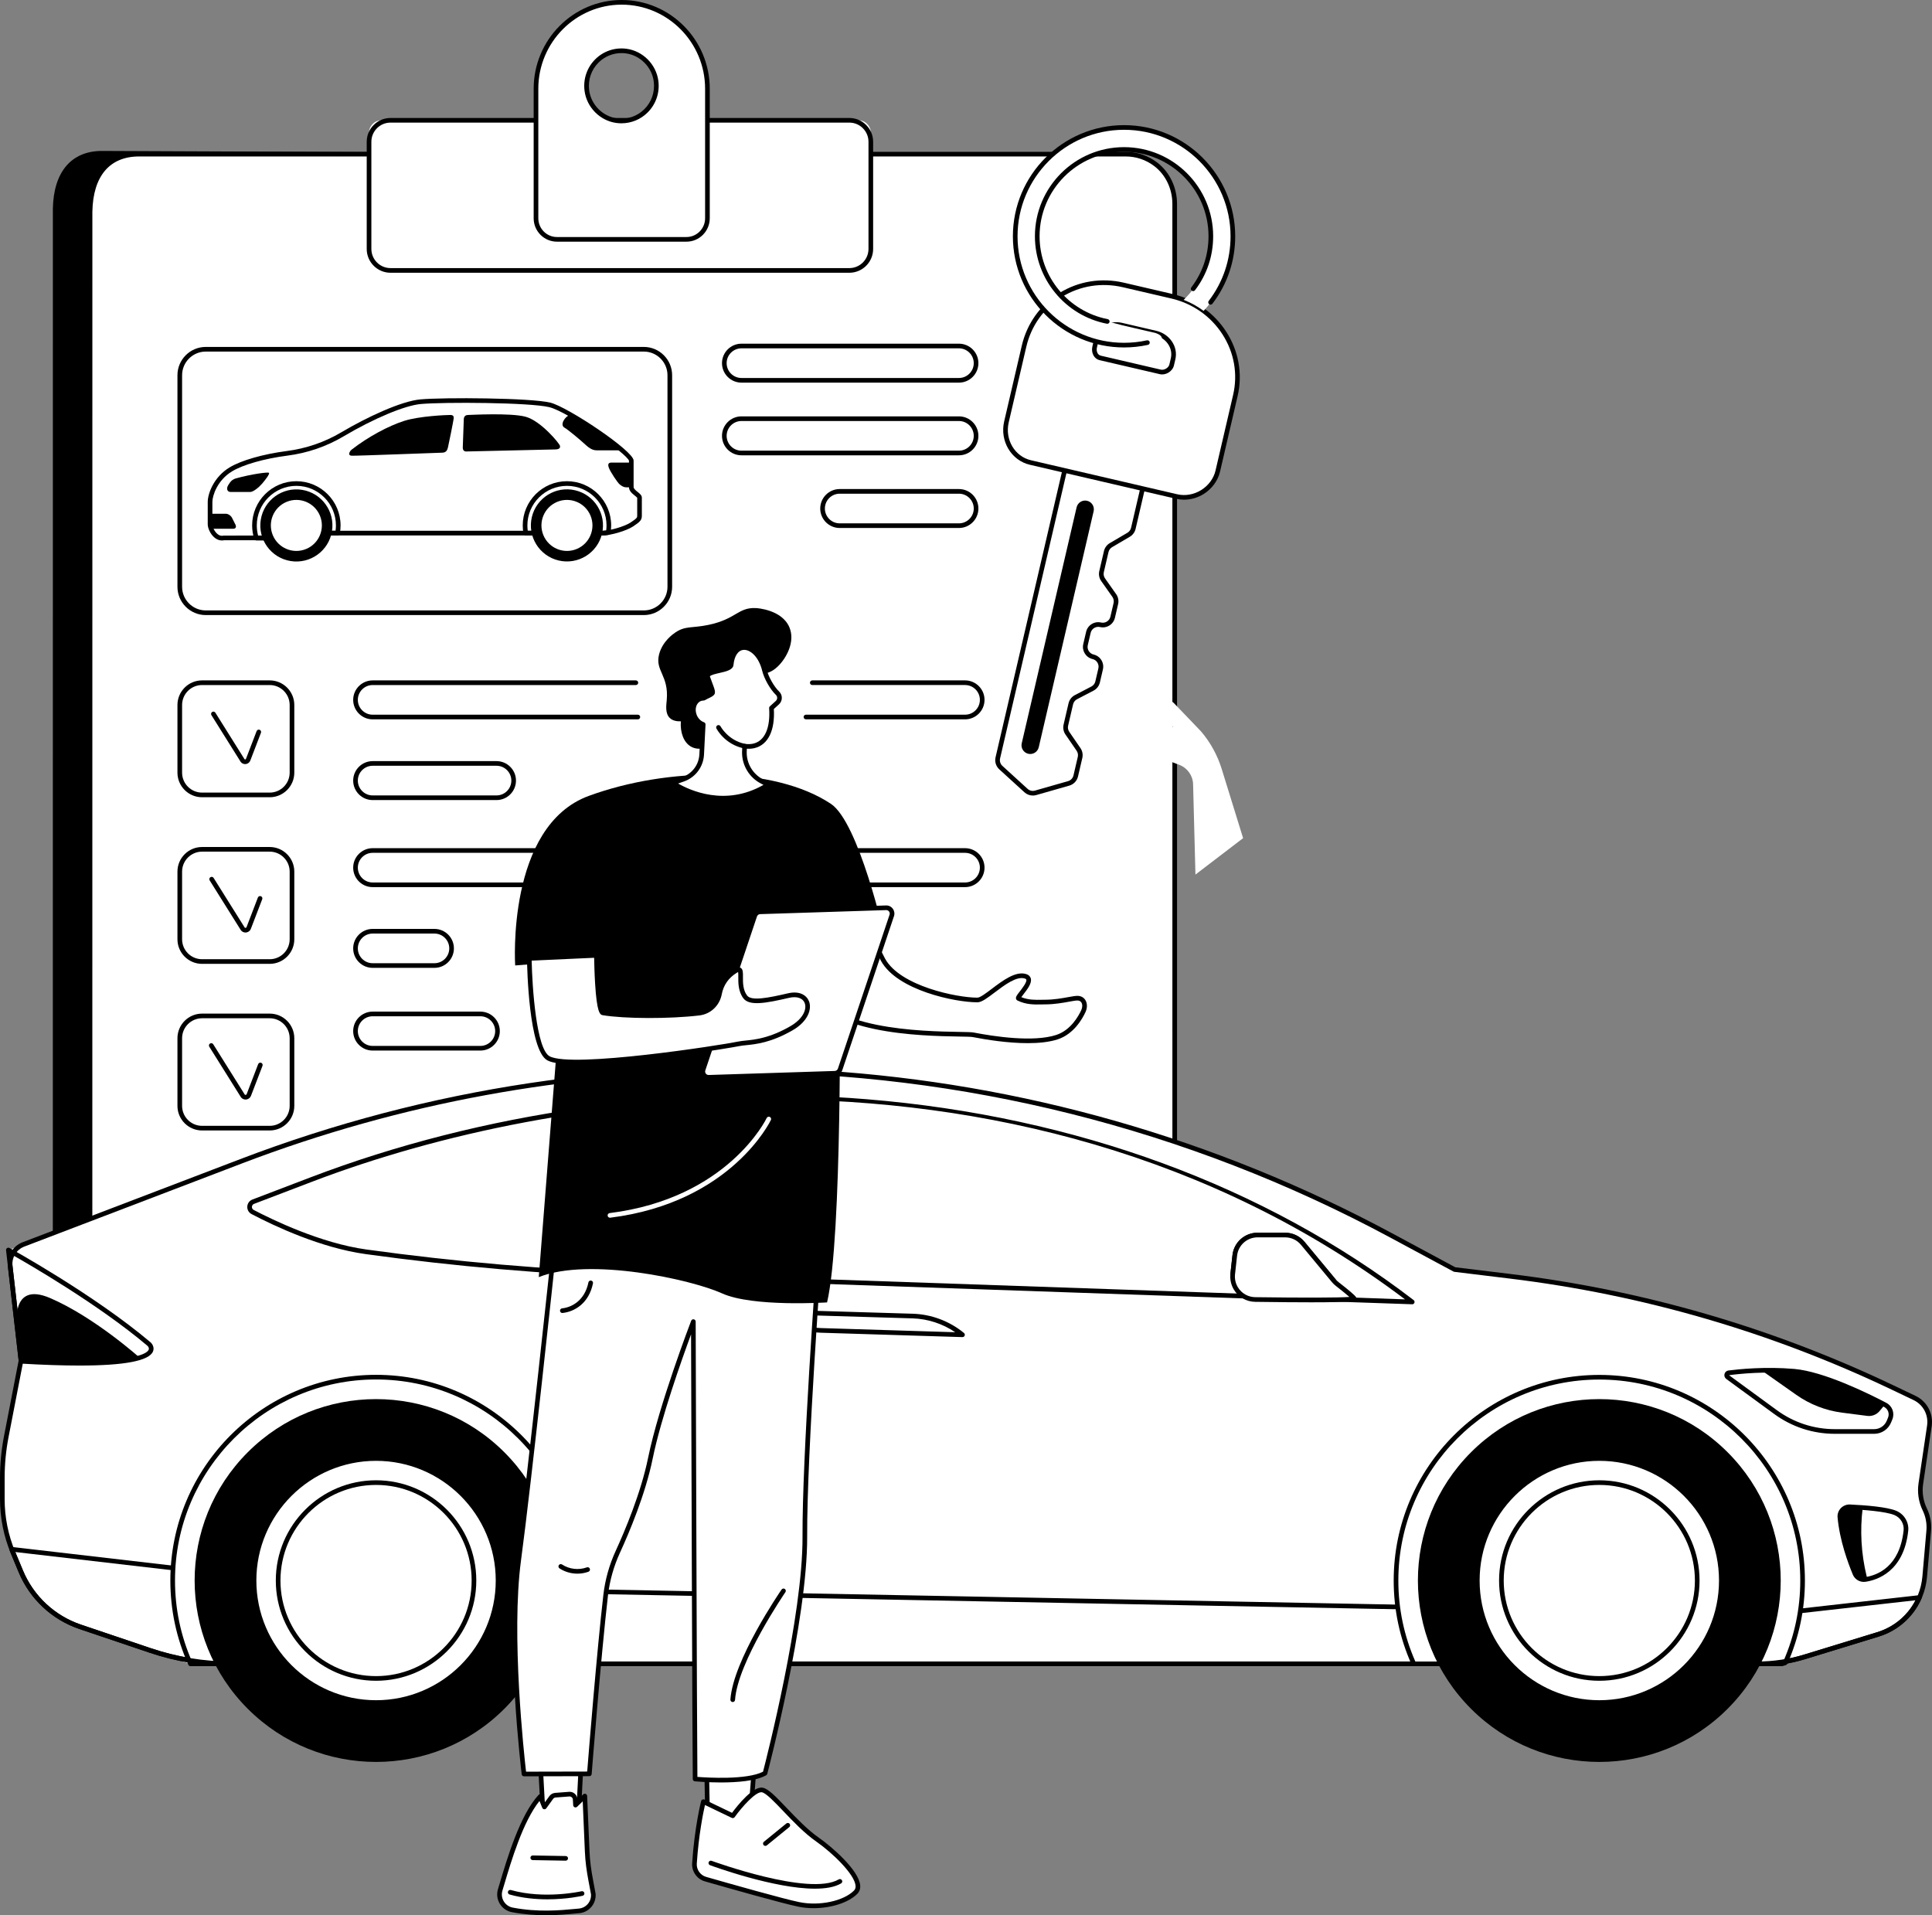 <?xml version="1.0" encoding="UTF-8"?>
<svg id="Layer_2" data-name="Layer 2" xmlns="http://www.w3.org/2000/svg" viewBox="0 0 3211.31 3183.47">
  <rect x="0" y="0" width="3211.31" height="3183.47" fill="#808080" stroke="none"/>
  <defs>
    <style>
      .cls-1 {
        fill: #000;
      }

      .cls-1, .cls-2 {
        stroke-width: 0px;
      }

      .cls-2 {
        fill: #fff;
      }
    </style>
  </defs>
  <g id="Illustration">
    <g id="Rental_vehicle" data-name="Rental vehicle">
      <g>
        <g>
          <g>
            <path class="cls-1" d="M1808.89,2704.44H169.42c-45.1,0-81.65-36.42-81.65-81.35l.1-2276.29c1.18-60.96,30.65-95.92,81.56-95.92l1639.47,6.99c40.53,0,75.08,29.42,81.56,69.46l.08,2295.76c0,44.93-36.56,81.35-81.65,81.35Z"/>
            <g>
              <path class="cls-2" d="M1870.93,2708.49H231.24c-45.1,0-81.67-36.41-81.66-81.33l.1-2275.38c1.18-60.94,30.66-95.59,81.57-95.59h1639.72c18.58,0,35.9,6.19,49.84,16.75,20.54,15.56,31.73,40.37,31.73,65.97l.05,2288.26c0,44.91-36.56,81.33-81.66,81.33Z"/>
              <path class="cls-1" d="M170.76,2687.41c-16.16-16.09-25.05-37.49-25.05-60.24l.1-2275.46c1.23-63.16,32.36-99.38,85.44-99.38h1639.72c18.99,0,37.03,6.06,52.17,17.53,20.83,15.78,33.27,41.59,33.27,69.04l.05,2288.26c0,22.76-8.89,44.15-25.05,60.24-16.15,16.08-37.63,24.94-60.47,24.94H231.24c-22.84,0-44.32-8.86-60.47-24.94ZM231.25,260.05c-48.97,0-76.57,32.61-77.71,91.73l-.1,2275.38c0,20.69,8.09,40.14,22.78,54.77,14.7,14.63,34.24,22.69,55.02,22.69h1639.69c20.78,0,40.32-8.06,55.02-22.69,14.69-14.63,22.78-34.08,22.78-54.77l-.05-2288.26c0-25.05-11.29-48.56-30.2-62.89-13.79-10.44-30.21-15.96-47.51-15.96H231.25Z"/>
            </g>
          </g>
          <g>
            <g>
              <path class="cls-2" d="M633.93,199.94h792.99c11.32,0,20.51,9.19,20.51,20.51v208.52c0,11.32-9.19,20.51-20.51,20.51h-792.99c-11.32,0-20.51-9.19-20.51-20.51v-208.52c0-11.32,9.19-20.51,20.51-20.51Z" transform="translate(2060.84 649.43) rotate(-180)"/>
              <path class="cls-1" d="M609.55,413.81v-178.18c0-21.81,17.74-39.55,39.55-39.55h762.65c21.81,0,39.55,17.74,39.55,39.55v178.18c0,21.81-17.74,39.55-39.55,39.55h-762.65c-21.81,0-39.55-17.74-39.55-39.55ZM649.1,203.8c-17.55,0-31.82,14.28-31.82,31.82v178.18c0,17.55,14.28,31.82,31.82,31.82h762.65c17.55,0,31.82-14.28,31.82-31.82v-178.18c0-17.55-14.28-31.82-31.82-31.82h-762.65Z"/>
            </g>
            <g>
              <path class="cls-2" d="M890.91,147.51v215.29c0,19.35,15.6,35.04,34.83,35.04h215.3c19.24,0,34.83-15.69,34.83-35.04v-215.29c0-79.33-63.62-143.64-142.48-143.64-78.86,0-142.48,64.31-142.48,143.64ZM975.44,150.32c-4.78-38.17,27.13-70.27,65.07-65.46,25.85,3.28,46.73,24.28,49.99,50.28,4.78,38.17-27.13,70.28-65.07,65.47-25.85-3.28-46.73-24.28-49.99-50.29Z"/>
              <path class="cls-1" d="M887.05,362.8v-215.29C887.05,66.17,952.7,0,1033.39,0c80.7,0,146.34,66.17,146.34,147.51v215.29c0,21.45-17.36,38.9-38.7,38.9h-215.29c-21.34,0-38.7-17.45-38.7-38.9ZM894.77,147.51v215.29c0,17.19,13.89,31.18,30.97,31.18h215.29c17.08,0,30.97-13.99,30.97-31.18v-215.29c0-77.07-62.19-139.78-138.62-139.78-76.43,0-138.62,62.71-138.62,139.78ZM1024.94,204.44c-27.45-3.48-49.88-26.04-53.34-53.64-2.44-19.47,4.04-38.51,17.77-52.22,13.61-13.59,32.42-19.99,51.62-17.56,27.45,3.48,49.88,26.03,53.34,53.63,2.44,19.47-4.03,38.5-17.77,52.22-11.71,11.7-27.28,18.07-43.62,18.07-2.65,0-5.32-.17-8-.51ZM1025.39,200.61h.04s-.04,0-.04,0ZM994.83,104.05c-12.03,12.01-17.71,28.7-15.57,45.79,3.03,24.15,22.64,43.89,46.65,46.94,16.8,2.14,33.28-3.47,45.19-15.36,12.03-12.01,17.7-28.71,15.56-45.79-3.03-24.15-22.64-43.89-46.65-46.93-2.35-.3-4.69-.45-7.01-.45-14.31,0-27.93,5.57-38.18,15.8Z"/>
            </g>
          </g>
        </g>
        <g>
          <g>
            <g>
              <path class="cls-2" d="M349.15,871.62c0,6.85,7.61,22.83,19.79,22.83,12.17,0,78.38,0,90.56,0s24.35-8.37,41.48-8.37c17.12,0,385.46,0,415.52,0s74.96,0,85.81,0c10.84,0,36.72-6.85,48.14-14.46,11.42-7.61,12.56-9.51,12.56-14.46s0-25.49,0-30.06-13.7-9.51-13.7-17.5,0-32.73,0-44.14-102.74-84.47-135.46-92.47c-32.72-7.99-176.18-8.75-214.61-5.33-38.43,3.42-121,44.14-173.13,82.57-55.94,0-116.06,14.05-142.31,29.86-26.26,15.81-34.63,42.82-34.63,54.24s0,37.29,0,37.29Z"/>
              <path class="cls-1" d="M870.12,886.79c-.83-4.47-1.25-9-1.25-13.45,0-40.53,32.97-73.49,73.5-73.49,40.53,0,73.49,32.97,73.49,73.49,0,4.13-.37,8.35-1.08,12.52-.28,1.62-1.55,2.89-3.18,3.15-3.75.62-6.88.94-9.31.94h-128.38c-1.86,0-3.46-1.33-3.8-3.16ZM1008.14,873.34c0-36.26-29.5-65.77-65.77-65.77s-65.77,29.51-65.77,65.77c0,2.94.2,5.91.61,8.89h125.09c1.4,0,3.19-.14,5.28-.42.37-2.83.55-5.67.55-8.47Z"/>
              <path class="cls-1" d="M422.55,895.63c-2.29-7.2-3.45-14.7-3.45-22.29,0-40.53,32.97-73.49,73.49-73.49,40.53,0,73.5,32.97,73.5,73.49,0,4.45-.42,8.98-1.25,13.45-.34,1.83-1.93,3.16-3.8,3.16h-60.08c-8.7,0-16.03,2.31-23.13,4.54-6.27,1.97-12.18,3.83-18.35,3.83h-33.26c-1.68,0-3.17-1.09-3.68-2.69ZM558.37,873.34c0-36.26-29.51-65.77-65.77-65.77-36.26,0-65.77,29.51-65.77,65.77,0,5.85.77,11.64,2.29,17.26h30.37c4.98,0,10.1-1.61,16.03-3.47,7.3-2.3,15.57-4.9,25.45-4.9h56.79c.41-2.97.61-5.95.61-8.89Z"/>
              <path class="cls-1" d="M391.95,795.21c-3.87,1.06-7.26,3.42-9.6,6.68-1.8,2.51-3.7,5.42-4.33,7.32-1.33,4,0,8.56,5.52,8.56,5.52,0,27.21,0,32.34,0s14.65-7.8,19.98-14.08c5.33-6.28,13.32-16.55,11.03-17.89-2.13-1.24-27.98,1.99-54.94,9.4Z"/>
              <path class="cls-1" d="M385.7,860.78c-1.9-3.78-6.52-6.85-10.3-6.85h-26.26c0,9.32,0,17.69,0,17.69,0,1.89.6,4.48,1.69,7.23h37.12c3.78,0,5.31-3.07,3.4-6.85l-5.66-11.23Z"/>
              <path class="cls-1" d="M584.46,747.39c-3.33,2.6-7.04,9.7,0,10.08,7.04.38,144.03-4.95,150.5-5.04,6.47-.1,8.37-3.9,9.51-8.28,1.14-4.38,9.13-44.33,9.51-47.75s.38-6.66-5.52-6.66c-5.9,0-51.37,1.71-76.86,9.89-25.5,8.18-59.36,26.06-87.14,47.75Z"/>
              <path class="cls-1" d="M770.91,696.79s-1.71,45.28-1.71,47.56c0,2.28,1.14,6.09,5.52,6.09s142.88-3.23,148.59-3.42c5.71-.19,8.37-2.09,7.42-6.09-.95-4-31.96-41.67-57.46-48.33-25.49-6.66-91.89-2.85-95.13-2.85s-7.02,1.36-7.23,7.04Z"/>
              <path class="cls-1" d="M947.66,689.34c-8.04,2.31-17.86,16.69-9.4,21.49,6.3,3.58,26.45,20.55,34.44,27.97,7.99,7.42,13.32,9.7,19.03,9.7,3.4,0,28.76,0,39.36,0-19.33-15.71-58.18-44.24-83.42-59.16Z"/>
              <path class="cls-1" d="M1049.3,809.6c0-7.27,0-28.37,0-40.72h-32.53c-4.76,0-7.23,1.81-4.76,8.61,2.47,6.8,14.65,25.07,18.07,27.73,3.42,2.67,6.47,4.76,10.84,4.76h8.41c0-.13-.04-.25-.04-.38Z"/>
              <path class="cls-1" d="M454.69,897.92l-82.06.03c-5.5,1.13-10.94-.28-15.71-4.08-7.18-5.72-11.63-16-11.63-22.24v-37.29c0-13.75,9.91-41.54,36.5-57.54,19.36-11.66,55.69-22.04,94.8-27.11,32.46-4.21,62.98-14.68,90.71-31.12,42.49-25.2,99.66-51.89,131.58-54.74,39.01-3.47,182.99-2.6,215.87,5.42,28.92,7.07,138.41,80.17,138.41,96.22v44.14c0,2.7,3.78,5.73,6.82,8.17,3.54,2.84,6.88,5.51,6.88,9.34v30.06c0,7.19-2.87,10.06-14.28,17.67-11.67,7.78-38.22,15.11-50.28,15.11h-501.33c-8.69,0-16.03,2.31-23.13,4.54-6.23,1.96-12.19,3.83-18.34,3.83-1.59,0-3.19-.12-4.81-.4ZM1055.15,823.8c-4.33-3.47-9.71-7.79-9.71-14.19l.03-43.82c-3.17-11.14-100.36-81.17-132.55-89.04-32.33-7.89-174.69-8.68-213.35-5.23-26.6,2.37-78.17,23.94-128.33,53.69-28.64,16.99-60.15,27.8-93.66,32.14-38.12,4.93-73.3,14.92-91.81,26.06-24.75,14.9-32.76,40.75-32.76,50.93v37.29c0,3.86,3.32,11.89,8.72,16.2,3.04,2.42,6.27,3.26,9.63,2.49.28-.06.57-.1.86-.1l82.82-.03c.24,0,.48.02.71.06,6.14,1.15,12.47-.83,19.78-3.13,7.3-2.3,15.57-4.9,25.45-4.9h501.33c10.57,0,35.72-6.96,45.99-13.81,10.84-7.23,10.84-8.24,10.84-11.24v-29.75c-.51-.83-2.59-2.49-3.99-3.61Z"/>
              <g>
                <circle class="cls-1" cx="492.6" cy="873.34" r="59.93" transform="translate(-448.36 1219.69) rotate(-80.78)"/>
                <circle class="cls-2" cx="492.6" cy="873.34" r="42.4" transform="translate(-296.71 254.99) rotate(-22.5)"/>
              </g>
              <g>
                <circle class="cls-1" cx="942.37" cy="873.34" r="59.93" transform="translate(-124.12 1589.85) rotate(-76.72)"/>
                <circle class="cls-2" cx="942.37" cy="873.34" r="42.4" transform="translate(-262.48 427.11) rotate(-22.5)"/>
              </g>
            </g>
            <path class="cls-1" d="M294.95,975.29v-351.58c0-25.95,21.11-47.06,47.06-47.06h728.12c25.95,0,47.06,21.11,47.06,47.06v351.58c0,25.95-21.11,47.06-47.06,47.06H342.01c-25.95,0-47.06-21.11-47.06-47.06ZM342.01,584.38c-21.69,0-39.34,17.65-39.34,39.33v351.58c0,21.69,17.65,39.34,39.34,39.34h728.12c21.69,0,39.34-17.65,39.34-39.34v-351.58c0-21.69-17.65-39.33-39.34-39.33H342.01Z"/>
          </g>
          <g>
            <path class="cls-1" d="M1339.63,1195.66h264.45c17.85,0,32.37-14.52,32.37-32.37,0-17.85-14.52-32.37-32.37-32.37h-253.93c-2.14,0-3.86,1.73-3.86,3.86s1.73,3.86,3.86,3.86h253.93c13.59,0,24.64,11.06,24.64,24.64,0,13.59-11.06,24.65-24.64,24.65h-264.45c-2.14,0-3.86,1.73-3.86,3.86s1.73,3.86,3.86,3.86Z"/>
            <path class="cls-1" d="M619.42,1195.66h440.79c2.14,0,3.86-1.73,3.86-3.86s-1.73-3.86-3.86-3.86h-440.79c-13.59,0-24.64-11.06-24.64-24.65,0-13.59,11.06-24.64,24.64-24.64h437.51c2.13,0,3.86-1.73,3.86-3.86s-1.73-3.86-3.86-3.86h-437.51c-17.85,0-32.37,14.52-32.37,32.37,0,17.85,14.52,32.37,32.37,32.37Z"/>
            <path class="cls-1" d="M587.05,1297.48c0-17.85,14.52-32.37,32.37-32.37h205.86c17.85,0,32.37,14.52,32.37,32.37,0,17.85-14.52,32.37-32.37,32.37h-205.86c-17.85,0-32.37-14.52-32.37-32.37ZM619.42,1272.83c-13.59,0-24.64,11.06-24.64,24.65,0,13.59,11.06,24.64,24.64,24.64h205.86c13.59,0,24.65-11.06,24.65-24.64s-11.06-24.65-24.65-24.65h-205.86Z"/>
            <path class="cls-1" d="M587.05,1442.18c0-17.85,14.52-32.37,32.37-32.37h984.66c17.85,0,32.37,14.52,32.37,32.37,0,17.85-14.52,32.37-32.37,32.37h-984.66c-17.85,0-32.37-14.52-32.37-32.37ZM619.42,1417.54c-13.59,0-24.64,11.06-24.64,24.64,0,13.59,11.06,24.65,24.64,24.65h984.66c13.59,0,24.64-11.06,24.64-24.65,0-13.59-11.06-24.64-24.64-24.64h-984.66Z"/>
            <path class="cls-1" d="M587.05,1576.37c0-17.85,14.52-32.37,32.37-32.37h102.68c17.85,0,32.37,14.52,32.37,32.37,0,17.85-14.52,32.37-32.37,32.37h-102.68c-17.85,0-32.37-14.52-32.37-32.37ZM619.42,1551.73c-13.59,0-24.64,11.06-24.64,24.64,0,13.59,11.06,24.65,24.64,24.65h102.68c13.59,0,24.65-11.06,24.65-24.65,0-13.59-11.06-24.64-24.65-24.64h-102.68Z"/>
            <path class="cls-1" d="M587.05,1713.84c0-17.85,14.52-32.37,32.37-32.37h179c17.85,0,32.37,14.52,32.37,32.37s-14.52,32.37-32.37,32.37h-179c-17.85,0-32.37-14.52-32.37-32.37ZM619.42,1689.2c-13.59,0-24.64,11.06-24.64,24.65s11.06,24.64,24.64,24.64h179c13.59,0,24.65-11.06,24.65-24.64s-11.06-24.65-24.65-24.65h-179Z"/>
            <path class="cls-1" d="M1200.08,603.63c0-17.85,14.52-32.37,32.37-32.37h361.45c17.85,0,32.37,14.52,32.37,32.37s-14.52,32.37-32.37,32.37h-361.45c-17.85,0-32.37-14.52-32.37-32.37ZM1232.45,578.98c-13.59,0-24.65,11.06-24.65,24.65,0,13.59,11.06,24.64,24.65,24.64h361.45c13.59,0,24.65-11.06,24.65-24.64,0-13.59-11.06-24.65-24.65-24.65h-361.45Z"/>
            <path class="cls-1" d="M1200.08,724.43c0-17.85,14.52-32.37,32.37-32.37h361.45c17.85,0,32.37,14.52,32.37,32.37s-14.52,32.37-32.37,32.37h-361.45c-17.85,0-32.37-14.52-32.37-32.37ZM1232.45,699.79c-13.59,0-24.65,11.06-24.65,24.64s11.06,24.65,24.65,24.65h361.45c13.59,0,24.65-11.06,24.65-24.65,0-13.59-11.06-24.64-24.65-24.64h-361.45Z"/>
            <path class="cls-1" d="M1363.37,845.24c0-17.85,14.52-32.37,32.37-32.37h198.16c17.85,0,32.37,14.52,32.37,32.37s-14.52,32.37-32.37,32.37h-198.16c-17.85,0-32.37-14.52-32.37-32.37ZM1395.74,820.6c-13.59,0-24.65,11.06-24.65,24.65s11.06,24.64,24.65,24.64h198.16c13.59,0,24.65-11.06,24.65-24.64s-11.06-24.65-24.65-24.65h-198.16Z"/>
          </g>
          <g>
            <g>
              <path class="cls-1" d="M294.95,1284.25v-112.42c0-22.56,18.35-40.91,40.91-40.91h112.42c22.56,0,40.91,18.35,40.91,40.91v112.42c0,22.56-18.35,40.91-40.91,40.91h-112.42c-22.56,0-40.91-18.35-40.91-40.91ZM335.86,1138.65c-18.3,0-33.19,14.88-33.19,33.18v112.42c0,18.3,14.89,33.19,33.19,33.19h112.42c18.3,0,33.19-14.89,33.19-33.19v-112.42c0-18.3-14.89-33.18-33.19-33.18h-112.42Z"/>
              <path class="cls-1" d="M407.46,1270.07c.57,0,1.14-.05,1.7-.16,3.31-.62,6.02-3,7.07-6.2l17.52-45.7c.77-2-.23-4.23-2.22-4.99-2-.76-4.22.23-4.99,2.22l-17.59,45.88c-.31.92-.89,1.13-1.22,1.19-.3.06-.85.08-1.32-.39l-48.42-77.29c-1.14-1.81-3.52-2.35-5.33-1.22-1.81,1.13-2.35,3.52-1.22,5.33l48.59,77.56c.09.14.18.28.29.4,1.77,2.16,4.4,3.37,7.13,3.37Z"/>
            </g>
            <g>
              <path class="cls-1" d="M294.95,1561.19v-112.42c0-22.56,18.35-40.91,40.91-40.91h112.42c22.56,0,40.91,18.35,40.91,40.91v112.42c0,22.56-18.35,40.91-40.91,40.91h-112.42c-22.56,0-40.91-18.35-40.91-40.91ZM335.86,1415.58c-18.3,0-33.19,14.89-33.19,33.19v112.42c0,18.3,14.89,33.19,33.19,33.19h112.42c18.3,0,33.19-14.89,33.19-33.19v-112.42c0-18.3-14.89-33.19-33.19-33.19h-112.42Z"/>
              <path class="cls-1" d="M408.04,1550.01c.59,0,1.18-.05,1.77-.17,3.44-.64,6.25-3.11,7.34-6.44l18.69-48.75c.77-2-.23-4.23-2.22-4.99-2-.76-4.23.23-4.99,2.22l-18.76,48.93c-.37,1.12-1.17,1.37-1.49,1.43-.29.06-1.05.11-1.66-.51l-51.65-82.45c-1.14-1.81-3.52-2.35-5.33-1.22-1.81,1.13-2.35,3.52-1.22,5.33l51.81,82.71c.09.14.18.28.29.4,1.84,2.24,4.57,3.5,7.41,3.5Z"/>
            </g>
            <g>
              <path class="cls-1" d="M294.95,1838.12v-112.42c0-22.56,18.35-40.91,40.91-40.91h112.42c22.56,0,40.91,18.35,40.91,40.91v112.42c0,22.56-18.35,40.91-40.91,40.91h-112.42c-22.56,0-40.91-18.35-40.91-40.91ZM335.86,1692.52c-18.3,0-33.19,14.89-33.19,33.19v112.42c0,18.3,14.89,33.19,33.19,33.19h112.42c18.3,0,33.19-14.89,33.19-33.19v-112.42c0-18.3-14.89-33.19-33.19-33.19h-112.42Z"/>
              <path class="cls-1" d="M408.17,1827.62c.59,0,1.19-.05,1.79-.17,3.47-.65,6.3-3.14,7.4-6.49l18.96-49.43c.77-1.99-.23-4.23-2.22-4.99-2-.76-4.23.23-4.99,2.22l-19.02,49.61c-.39,1.17-1.21,1.42-1.55,1.49-.33.07-1.1.12-1.74-.54l-52.37-83.6c-1.14-1.8-3.52-2.35-5.33-1.22-1.81,1.13-2.35,3.52-1.22,5.33l52.54,83.86c.09.14.18.27.29.4,1.86,2.26,4.61,3.53,7.47,3.53Z"/>
            </g>
          </g>
        </g>
        <g>
          <g>
            <g>
              <g>
                <path class="cls-2" d="M1769.37,783.2l-110.81,476.49c-1.38,5.92.55,12.13,5.05,16.23l41.83,38.15c4.31,3.93,10.34,5.34,15.95,3.74l54.93-15.69c5.87-1.68,10.37-6.41,11.76-12.36l7.15-30.76c1.07-4.6.16-9.43-2.52-13.33l-18.57-27.03c-2.67-3.89-3.59-8.73-2.52-13.33l8.24-35.44c1.11-4.78,4.26-8.84,8.61-11.1l27.33-14.23c4.35-2.27,7.5-6.32,8.61-11.1l5.01-21.56c2.1-9.04-3.52-18.08-12.57-20.18-9.04-2.1-14.67-11.14-12.57-20.18l4.76-20.45c2.1-9.04,11.14-14.67,20.18-12.57,9.04,2.1,18.08-3.52,20.18-12.57l5.27-22.65c1.09-4.67.12-9.59-2.64-13.51l-18.44-26.11c-2.77-3.92-3.73-8.83-2.64-13.51l7.76-33.35c1.04-4.49,3.89-8.35,7.86-10.69l29.35-17.24c3.97-2.33,6.82-6.2,7.86-10.69l15.09-64.87-129.5-30.11Z"/>
                <path class="cls-1" d="M1716.71,1322.33c1.91,0,3.83-.27,5.73-.81l54.94-15.7c7.22-2.06,12.76-7.88,14.46-15.19l7.15-30.76c1.32-5.64.19-11.61-3.09-16.39l-18.57-27.03c-2.05-2.99-2.76-6.73-1.94-10.26l8.24-35.45c.86-3.69,3.28-6.8,6.64-8.55l27.34-14.23c5.36-2.78,9.22-7.76,10.59-13.65l5.01-21.56c1.25-5.38.34-10.92-2.58-15.61-2.92-4.69-7.49-7.96-12.87-9.21-6.96-1.62-11.3-8.59-9.68-15.54l4.76-20.45c.78-3.37,2.83-6.23,5.77-8.06,2.94-1.83,6.41-2.4,9.78-1.62,5.38,1.26,10.92.33,15.61-2.59,4.69-2.92,7.96-7.49,9.21-12.87l5.27-22.65c1.34-5.74.15-11.8-3.25-16.61l-18.45-26.11c-2.13-3.01-2.87-6.81-2.04-10.41l7.76-33.35c.8-3.44,3.01-6.44,6.06-8.23l29.35-17.24c4.86-2.86,8.39-7.65,9.66-13.14l15.09-64.87c.48-2.08-.81-4.15-2.89-4.64-2.07-.5-4.15.81-4.64,2.89l-15.09,64.87c-.8,3.44-3.01,6.44-6.06,8.23l-29.35,17.24c-4.86,2.86-8.39,7.65-9.66,13.14l-7.76,33.35c-1.34,5.74-.15,11.8,3.25,16.62l18.45,26.11c2.13,3.01,2.87,6.81,2.04,10.4l-5.27,22.65c-.78,3.37-2.83,6.23-5.77,8.06-2.93,1.83-6.4,2.4-9.78,1.62-5.39-1.26-10.92-.34-15.61,2.58-4.69,2.92-7.96,7.49-9.21,12.87l-4.76,20.45c-2.58,11.1,4.35,22.23,15.45,24.82,3.37.78,6.23,2.83,8.06,5.77,1.83,2.94,2.41,6.41,1.62,9.78l-5.01,21.56c-.86,3.69-3.28,6.8-6.64,8.55l-27.34,14.23c-5.36,2.78-9.22,7.76-10.59,13.65l-8.24,35.45c-1.31,5.64-.18,11.61,3.09,16.39l18.57,27.03c2.06,2.99,2.76,6.73,1.94,10.26l-7.15,30.76c-1.07,4.58-4.54,8.23-9.06,9.51l-54.94,15.7c-4.35,1.24-8.94.17-12.28-2.88l-41.83-38.15c-3.46-3.15-4.95-7.94-3.89-12.5l110.82-476.49c.48-2.08-.81-4.15-2.89-4.64-2.07-.51-4.15.81-4.64,2.89l-110.82,476.49c-1.69,7.28.69,14.93,6.2,19.96l41.83,38.15c3.88,3.53,8.81,5.41,13.88,5.41Z"/>
              </g>
              <path class="cls-1" d="M1806.95,832.38c-7.81-1.82-15.61,3.04-17.43,10.85l-91.22,392.24c-1.82,7.81,3.04,15.61,10.85,17.43,7.81,1.82,15.61-3.04,17.43-10.85l91.22-392.24c1.82-7.81-3.04-15.61-10.85-17.43Z"/>
            </g>
            <g>
              <path class="cls-2" d="M1702.1,575.62l-29.22,125.66c-6.89,29.61,10.26,60.61,39.87,67.5l243.3,56.58c29.62,6.89,61.24-12.77,68.12-42.38l29.22-125.66c17.33-74.52-31.09-147.61-105.6-164.94l-80.7-18.77c-74.52-17.33-147.66,27.5-164.99,102.01ZM1821.86,566.67c4.57-19.64,22.66-30.85,42.3-26.28l56.79,13.21c19.64,4.57,33.49,23.2,28.92,42.85l-2.36,10.13c-1.82,7.81-11.17,13.37-18.98,11.55l-99.66-23.18c-7.81-1.82-11.19-10.34-9.38-18.15l2.36-10.13Z"/>
              <path class="cls-1" d="M1955.17,829.12l-243.3-56.58c-31.14-7.24-50.32-39.6-42.76-72.13l29.23-125.66c8.6-37,30.9-68.2,62.79-87.86,31.81-19.61,69.76-25.67,106.84-17.04l80.7,18.77c77.38,17.99,126.05,94.07,108.49,169.58l-29.23,125.66c-3.51,15.1-13.45,28.69-27.26,37.28-9.97,6.2-21.38,9.44-32.65,9.44-4.34,0-8.65-.48-12.85-1.46ZM1765.18,493.46c-30.12,18.57-51.18,48.06-59.32,83.04l-29.23,125.66c-6.6,28.38,10,56.58,36.99,62.86l243.3,56.58c13.13,3.04,27.59.49,39.67-7.02,12.08-7.52,20.77-19.35,23.82-32.47l29.23-125.66c8.09-34.8,1.76-70.65-17.84-100.94-19.46-30.08-49.61-51.16-84.88-59.36l-80.7-18.77c-35.1-8.15-70.98-2.44-101.04,16.09ZM1927.66,621.89l-99.66-23.18c-4.81-1.12-8.69-4.28-10.91-8.92-1.99-4.15-2.47-9.08-1.35-13.86l2.35-10.13c5.04-21.68,25.22-34.24,46.94-29.17l56.79,13.21c10.6,2.46,19.78,8.62,25.83,17.33,6.28,9.02,8.4,19.73,5.97,30.16l-2.35,10.13c-1.09,4.72-4.38,9.02-9.01,11.82-3.33,2.01-7.07,3.07-10.67,3.07-1.34,0-2.66-.15-3.94-.44ZM1825.62,567.55l-2.35,10.13c-.71,3.04-.41,6.24.8,8.78.84,1.75,2.5,3.99,5.68,4.73l99.66,23.18c2.76.65,6,.02,8.86-1.71,2.86-1.73,4.85-4.26,5.48-6.96l2.35-10.13c1.92-8.27.22-16.79-4.79-23.99-4.89-7.03-12.63-12.21-21.24-14.22l-56.79-13.21c-2.7-.63-5.36-.93-7.94-.93-14.33,0-26.23,9.35-29.72,24.33Z"/>
            </g>
          </g>
          <g>
            <path class="cls-2" d="M2000.62,516.77c31.01-33.52,48.63-78.25,48.63-124.01,0-104.34-88.79-188.33-194.78-180.37-88.44,6.64-159.84,78.04-166.48,166.48-7.96,105.99,76.03,194.78,180.37,194.78,21.59,0,42.71-3.76,62.78-11.19,0,0,1.16-5.04-10.18-8.87l-54.89-12.77-23.72-6.2c-73.21-13.33-124.96-80.5-117.55-156.35,6.81-69.7,64.09-124.98,133.97-129.53,83.87-5.45,153.85,61.23,153.85,143.96,0,39.45-16.81,78.31-45.18,105.74l1.23.49c11.4,4.49,22.14,10.49,31.94,17.83Z"/>
            <path class="cls-1" d="M1840.49,538.15c1.81,0,3.43-1.28,3.79-3.12.41-2.09-.96-4.12-3.05-4.53-65.64-12.83-113.28-70.78-113.28-137.78,0-77.42,62.99-140.41,140.41-140.41,77.42,0,140.4,62.99,140.4,140.41,0,31.13-9.89,60.52-28.6,84.99-1.3,1.69-.97,4.12.72,5.41,1.69,1.3,4.12.98,5.41-.72,19.75-25.83,30.19-56.84,30.19-89.68,0-81.68-66.45-148.13-148.13-148.13-81.68,0-148.13,66.45-148.13,148.13,0,70.7,50.27,131.83,119.53,145.36.25.05.5.07.74.07Z"/>
            <path class="cls-1" d="M1868.35,577.52c13.4,0,26.76-1.44,39.7-4.28,2.09-.46,3.4-2.52,2.95-4.6-.46-2.09-2.5-3.41-4.6-2.95-12.4,2.72-25.2,4.1-38.04,4.1-97.61,0-177.03-79.42-177.03-177.03,0-97.61,79.42-177.03,177.03-177.03,97.61,0,177.03,79.42,177.03,177.03,0,39.25-12.55,76.39-36.29,107.42-1.3,1.69-.97,4.12.72,5.41,1.69,1.3,4.12.98,5.41-.72,24.79-32.38,37.89-71.15,37.89-112.11,0-101.88-82.88-184.76-184.76-184.76-101.88,0-184.76,82.88-184.76,184.76,0,101.88,82.88,184.76,184.76,184.76Z"/>
          </g>
        </g>
      </g>
      <g>
        <path class="cls-2" d="M21.72,2580.92l12.92,31.02c18.12,43.5,54.11,77.08,98.76,92.16l182.08,61.48h2646.4s159.68-48.96,159.68-48.96c43.01-13.19,73.71-51.14,77.63-95.95l6.72-76.85c.94-11.97-1.33-23.98-6.57-34.78-6.47-13.33-8.77-28.3-6.6-42.95l14.2-95.98c2.85-19.25-7.2-38.1-24.76-46.48l-36.44-17.38c-200.4-95.57-414.97-157.98-635.37-184.81l-92.62-11.28-105.5-56.73c-589.17-316.83-1287.01-361.73-1911.93-123.03L13.93,2078.01l20.97,183.66-24.43,126.02c-4.4,22.69-6.61,45.75-6.61,68.87v35.05c0,30.66,6.07,61.02,17.86,89.32Z"/>
        <g>
          <path class="cls-2" d="M419.92,2014.57c-7.19-3.77-6.54-14.27,1.04-17.16l96.24-36.73c552.52-210.87,1300.53-202.72,1830.17,203.37l-1291.16-44.72c-149.89-5.19-299.41-18.09-447.97-38.65-75.29-10.45-153.82-48.02-188.32-66.12Z"/>
          <path class="cls-1" d="M2347.23,2167.91l-1291.16-44.72c-149.44-5.17-300.29-18.19-448.37-38.68-74.25-10.31-150.65-46.1-189.58-66.52-4.68-2.46-7.39-7.26-7.08-12.54.31-5.3,3.59-9.76,8.54-11.65l96.24-36.73c286.26-109.25,614.9-155.37,925.36-129.92,346.63,28.44,660.79,143.87,908.54,333.83,1.33,1.02,1.85,2.79,1.29,4.37-.55,1.54-2.01,2.56-3.64,2.56-.05,0-.09,0-.13,0ZM518.57,1964.29l-96.24,36.73c-2.11.8-3.45,2.63-3.58,4.88-.14,2.24.97,4.2,2.96,5.24,30.98,16.25,111.23,55.19,187.05,65.71,147.82,20.45,298.4,33.44,447.57,38.61l1279.02,44.3c-322.01-242.93-701.22-332.47-1056.68-332.47-281.74,0-548.57,56.26-760.1,136.99Z"/>
        </g>
        <g>
          <path class="cls-2" d="M247.81,2234.17s48.45,43.75-212.81,28.51l-21.09-184.96s139.45,76.52,233.91,156.45Z"/>
          <path class="cls-1" d="M34.77,2266.54c-1.87-.11-3.4-1.55-3.61-3.42l-21.09-184.96c-.17-1.43.49-2.84,1.68-3.64,1.2-.81,2.75-.88,4.01-.18,1.4.77,140.88,77.63,234.54,156.89.03.03.06.06.09.08,2.75,2.48,6.66,8.46,3.87,15.11-6.51,15.55-47.52,23.36-122.27,23.36-27.77,0-60.2-1.08-97.22-3.24ZM18.59,2084.77l19.87,174.25c182.87,10.43,205.95-9.23,208.65-15.54,1.34-3.13-1.5-6.05-1.89-6.42-81.48-68.92-197.97-136.11-226.64-152.29Z"/>
        </g>
        <path class="cls-1" d="M232.18,2256.78c-24.77,7.67-79.62,12.76-197.19,5.9l-6.6-57.89s-11.81-75.84,54.82-47.24c73.87,31.71,148.97,99.23,148.97,99.23Z"/>
        <g>
          <path class="cls-2" d="M2945.62,2682.87l-2389.67-45.45-536.54-62.28c.75,1.94,1.52,3.87,2.32,5.79l12.92,31.02c18.12,43.5,54.11,77.06,98.76,92.13l114.96,38.8c44.45,15,91.06,22.66,137.97,22.66h2537.95c24.93,0,49.72-3.71,73.55-11.02l123.73-37.92c31.33-9.61,56.13-32.29,68.81-61.29l-244.76,27.56Z"/>
          <path class="cls-1" d="M247.13,2746.54l-114.96-38.8c-45.7-15.43-82.55-49.81-101.09-94.31l-12.92-31.02c-.81-1.95-1.6-3.91-2.36-5.88-.48-1.26-.28-2.69.55-3.75.83-1.07,2.17-1.65,3.5-1.47l536.17,62.26,2389.42,45.45,244.5-27.54c1.38-.14,2.72.44,3.54,1.55.82,1.11.98,2.58.43,3.84-13.34,30.53-39.29,53.65-71.21,63.44l-123.73,37.92c-24.23,7.42-49.35,11.19-74.68,11.19H386.34c-47.43,0-94.26-7.69-139.2-22.86ZM2946.05,2686.71c-.17.02-.36.02-.51.02l-2390.05-45.48-530.09-61.53,12.8,30.73c17.69,42.45,52.84,75.24,96.43,89.96l114.96,38.8c44.14,14.9,90.14,22.46,136.73,22.46h2537.95c24.56,0,48.92-3.65,72.42-10.85l123.73-37.92c27.57-8.46,50.37-27.58,63.46-52.98l-237.85,26.79Z"/>
        </g>
        <g>
          <path class="cls-2" d="M2871.41,2288.77c-2.81-2.05-1.68-6.48,1.77-6.93,18.46-2.37,61.79-6.69,108.91-2.6,48.28,4.2,120.93,39.9,151.47,55.92,8.17,4.29,11.73,14.08,8.24,22.63l-2.05,5.02c-4.08,10-13.81,16.54-24.62,16.54h-65.13c-35.54,0-70.15-11.31-98.84-32.28l-79.74-58.31Z"/>
          <path class="cls-1" d="M3132.91,2334.83c-30.9-16.17-102.88-51.41-150.83-55.58-19.16-1.67-37.7-1.94-54.19-1.52l57.9,40.77c22.55,15.88,48.63,26.02,75.98,29.55l41.87,5.4c7.82,1.01,15.61-2.07,20.63-8.15l8.64-10.47Z"/>
          <path class="cls-1" d="M2948.88,2350.2l-79.51-58.14c-2.6-1.9-3.76-5.15-2.96-8.27.81-3.13,3.39-5.41,6.6-5.82,16.91-2.16,61.44-6.74,109.42-2.57,49.01,4.26,122.82,40.59,152.28,56.01l.64.34c9.98,5.24,14.3,17.05,10.04,27.48l-2.06,5.05c-4.7,11.51-15.76,18.95-28.19,18.95h-65.14c-36.6,0-71.57-11.42-101.12-33.03ZM2981.75,2283.1c-47.23-4.11-91.1.41-107.83,2.72l79.51,58.14c28.22,20.64,61.61,31.54,96.56,31.54h65.14c9.28,0,17.53-5.55,21.04-14.14l2.06-5.05c2.75-6.73-.04-14.34-6.47-17.72l-.64-.34c-29.05-15.21-101.75-51.01-149.37-55.16Z"/>
        </g>
        <g>
          <path class="cls-2" d="M1599.84,2218.65l-235.73-7.31c-25.05-.78-49.41-8.42-70.41-22.1l-13.56-8.83,236.83,7.1c30.31.91,59.47,11.86,82.88,31.14Z"/>
          <path class="cls-1" d="M1599.72,2222.51l-235.73-7.31c-25.76-.8-50.8-8.66-72.4-22.73l-13.56-8.83c-1.45-.94-2.09-2.74-1.58-4.39.52-1.65,1.97-2.72,3.8-2.71l236.84,7.1c31,.93,61.27,12.3,85.21,32.02,1.27,1.05,1.74,2.8,1.16,4.34-.57,1.51-2.01,2.5-3.61,2.5h-.12ZM1295.8,2186c20.42,13.29,44.08,20.72,68.43,21.47l223.52,6.93c-20.86-14.18-45.61-22.28-70.9-23.04l-223.08-6.69,2.03,1.32Z"/>
        </g>
        <path class="cls-1" d="M3079.72,2617.23c-8.01-19.14-21.95-56.95-25.36-95.11-.5-5.61,1.46-11.17,5.38-15.27,3.99-4.16,9.61-6.38,15.33-6.12,26.55,1.25,61.41,4.08,76.74,10.43,13.28,5.5,21.5,19.2,19.98,33.32-7.31,68.11-52.05,81.92-70.95,84.69-.97.14-1.94.21-2.89.21-7.87,0-15.12-4.71-18.24-12.15ZM3065.32,2512.2c-2.41,2.52-3.58,5.8-3.27,9.23,3.32,37.13,16.96,74.09,24.79,92.82,2.13,5.09,7.45,8.09,12.88,7.28,21.26-3.12,57.9-17.39,64.4-77.87,1.15-10.73-5.12-21.16-15.26-25.36-15.05-6.24-52.92-8.85-74.15-9.85-.19-.01-.38-.02-.58-.02-3.32,0-6.51,1.35-8.82,3.76Z"/>
        <path class="cls-1" d="M3103.85,2624.75c-1.22.24-2.39.43-3.51.6-7.22,1.07-14.23-2.87-17.05-9.6-7.43-17.76-21.67-55.82-25.08-93.97-.86-9.58,7.1-17.63,16.71-17.18,6.18.29,13.52.71,21.25,1.29l-.04.33c-4.74,37.88-2.54,76.31,6.48,113.41l1.25,5.12Z"/>
        <g>
          <path class="cls-2" d="M2320.43,2627.09c0-186.62,151.28-337.9,337.9-337.9,186.62,0,337.9,151.28,337.9,337.9,0,48.71-10.32,95-28.87,136.83l-5.47,1.67h-611.85c-19.02-42.27-29.61-89.15-29.61-138.5Z"/>
          <path class="cls-1" d="M2346.51,2767.18c-19.87-44.16-29.95-91.29-29.95-140.09,0-188.45,153.32-341.76,341.76-341.76,188.45,0,341.76,153.32,341.76,341.76,0,48.13-9.83,94.69-29.2,138.39-.45,1.02-1.33,1.8-2.4,2.13l-5.47,1.67c-.37.11-.75.17-1.13.17h-611.85c-1.52,0-2.9-.89-3.52-2.28ZM2964.53,2760.74c18.47-42.24,27.83-87.2,27.83-133.65,0-184.19-149.85-334.04-334.03-334.04-184.19,0-334.04,149.85-334.04,334.04,0,46.85,9.51,92.14,28.25,134.64h608.77s3.22-.99,3.22-.99Z"/>
        </g>
        <g>
          <path class="cls-2" d="M287.02,2627.09c0-186.69,151.35-338.04,338.04-338.04,186.69,0,338.04,151.34,338.04,338.04,0,49.35-10.58,96.23-29.59,138.5H316.61c-19.01-42.27-29.59-89.15-29.59-138.5Z"/>
          <path class="cls-1" d="M313.09,2767.18c-19.86-44.17-29.93-91.3-29.93-140.09,0-188.52,153.38-341.9,341.9-341.9,188.52,0,341.9,153.38,341.9,341.9,0,48.8-10.07,95.93-29.93,140.09-.62,1.39-2,2.28-3.52,2.28H316.61c-1.52,0-2.9-.89-3.52-2.28ZM959.23,2627.09c0-184.26-149.91-334.17-334.17-334.17-184.26,0-334.17,149.91-334.17,334.17,0,46.85,9.5,92.13,28.24,134.64h611.87c18.74-42.5,28.24-87.78,28.24-134.64Z"/>
        </g>
        <g>
          <path class="cls-2" d="M2216.81,2128.59l-51.44-61.99c-7.24-8.72-17.98-13.77-29.32-13.77h-45.79c-19.42,0-35.73,14.61-37.87,33.92l-3.42,30.98c-.93,8.39.96,16.84,5.36,24.05,6.82,11.16,18.89,18.05,31.98,18.23,49.09.68,166.91,1.9,164.36-1.93-2.54-3.81-20.47-17.94-27.93-23.74-2.18-1.7-4.16-3.62-5.93-5.74Z"/>
          <g>
            <path class="cls-2" d="M2048.97,2117.73l3.42-30.98c2.13-19.3,18.44-33.92,37.87-33.92h45.79c11.33,0,22.08,5.05,29.32,13.77l51.44,61.99s-96.2-12.26-167.84-10.86Z"/>
            <path class="cls-1" d="M2216.33,2132.42c-.96-.12-96.78-12.2-167.28-10.83-1.07-.04-2.18-.44-2.93-1.26-.75-.82-1.11-1.93-.99-3.03l3.42-30.98c2.35-21.3,20.28-37.35,41.71-37.35h45.79c12.52,0,24.29,5.53,32.29,15.16l51.45,61.99c1.01,1.22,1.18,2.94.41,4.33-.68,1.24-1.99,2-3.38,2-.16,0-.32-.01-.49-.03ZM2090.26,2056.69c-17.48,0-32.11,13.1-34.03,30.47l-2.94,26.63c57.3-.65,128.78,6.86,154.37,9.81l-45.26-54.54c-6.52-7.86-16.12-12.37-26.34-12.37h-45.79Z"/>
          </g>
          <g>
            <path class="cls-2" d="M2216.81,2128.59l-51.44-61.99c-7.24-8.72-17.98-13.77-29.32-13.77h-45.79c-19.42,0-35.73,14.61-37.87,33.92l-3.42,30.98c-.93,8.39.96,16.84,5.36,24.05,6.82,11.16,18.89,18.05,31.98,18.23,49.09.68,166.91,1.9,164.36-1.93-2.54-3.81-20.47-17.94-27.93-23.74-2.18-1.7-4.16-3.62-5.93-5.74Z"/>
            <path class="cls-1" d="M2086.26,2163.86c-14.49-.2-27.66-7.71-35.22-20.07-4.82-7.89-6.91-17.29-5.9-26.48l3.42-30.98c2.35-21.3,20.28-37.35,41.71-37.35h45.79c12.52,0,24.29,5.53,32.29,15.16l51.45,61.99c1.58,1.91,3.38,3.64,5.33,5.16,16.99,13.21,26.67,21.5,28.77,24.65.8,1.19.88,2.94.2,4.2-1.21,2.23-2.45,4.52-74.31,4.52-23.09,0-53.49-.24-93.52-.79ZM2220.37,2137.38c-2.4-1.86-4.59-3.99-6.53-6.33l-51.45-61.99c-6.52-7.86-16.12-12.37-26.34-12.37h-45.79c-17.48,0-32.11,13.1-34.03,30.47l-3.42,30.98c-.83,7.5.88,15.17,4.82,21.61,6.17,10.09,16.91,16.22,28.73,16.38,80.87,1.11,138.16.95,156.57-.39-4.19-3.72-11.42-9.71-22.56-18.37Z"/>
          </g>
        </g>
        <path class="cls-1" d="M249.11,2747.25l-116.94-39.49c-45.69-15.43-82.54-49.81-101.09-94.34l-12.92-31.02,3.56-1.49-3.56,1.49C6.11,2553.49,0,2522.94,0,2491.6v-35.05c0-23.3,2.25-46.72,6.68-69.6l24.31-125.44-17.86-156.37c-2-17.48,8.09-34.06,24.52-40.34l361.3-138.01c626.46-239.29,1324.51-194.37,1915.14,123.24l104.86,56.39,91.91,11.19c221.22,26.92,435.39,89.22,636.56,185.16l36.43,17.37c19.21,9.16,30.03,29.47,26.92,50.53l-14.2,95.98c-2.06,13.94.1,28.02,6.25,40.7,5.54,11.4,7.94,24.12,6.94,36.8l-6.72,76.86c-4.08,46.61-35.62,85.6-80.35,99.31l-120.2,36.86c-26.57,8.15-54.12,12.28-81.9,12.28H384.24c-46.04,0-91.5-7.47-135.13-22.2ZM401.71,1934.02l-361.3,138.01c-13.13,5.01-21.19,18.27-19.6,32.24l17.92,156.96c.05.39.03.78-.05,1.17l-24.42,126.02c-4.34,22.39-6.54,45.32-6.54,68.13v35.05c0,30.31,5.91,59.86,17.56,87.83l12.92,31.02c17.69,42.47,52.84,75.27,96.44,89.99l116.94,39.49c42.83,14.46,87.46,21.79,132.66,21.79h2536.35c27.01,0,53.81-4.02,79.64-11.94l120.2-36.86c41.71-12.79,71.11-49.13,74.92-92.6l6.72-76.82c.89-11.28-1.26-22.62-6.19-32.79-6.83-14.08-9.24-29.72-6.94-45.2l14.2-95.98c2.62-17.68-6.47-34.73-22.6-42.43l-36.43-17.37c-200.41-95.57-413.78-157.63-634.17-184.46l-92.63-11.28c-.48-.06-.94-.2-1.36-.43l-105.5-56.74c-338.7-182.13-712.82-274.29-1088.41-274.29-277.19,0-555.19,50.2-820.31,151.47Z"/>
        <g>
          <g>
            <circle class="cls-1" cx="625.06" cy="2627.09" r="301.54" transform="translate(-1674.56 1211.44) rotate(-45)"/>
            <g>
              <circle class="cls-2" cx="625.06" cy="2627.09" r="202.81" transform="translate(-1674.56 1211.44) rotate(-45)"/>
              <path class="cls-1" d="M418.39,2627.09c0-113.96,92.71-206.67,206.67-206.67,113.96,0,206.67,92.71,206.67,206.67,0,113.96-92.71,206.67-206.67,206.67-113.96,0-206.67-92.71-206.67-206.67ZM426.11,2627.09c0,109.7,89.25,198.95,198.95,198.95,109.7,0,198.95-89.25,198.95-198.95,0-109.7-89.25-198.94-198.95-198.94-109.7,0-198.95,89.25-198.95,198.94Z"/>
            </g>
            <g>
              <circle class="cls-2" cx="625.06" cy="2627.09" r="162.75"/>
              <path class="cls-1" d="M458.44,2627.09c0-91.87,74.74-166.61,166.62-166.61s166.62,74.74,166.62,166.61c0,91.87-74.74,166.62-166.62,166.62-91.87,0-166.62-74.74-166.62-166.62ZM466.17,2627.09c0,87.61,71.28,158.89,158.89,158.89,87.61,0,158.89-71.28,158.89-158.89,0-87.61-71.28-158.89-158.89-158.89-87.61,0-158.89,71.28-158.89,158.89Z"/>
            </g>
          </g>
          <g>
            <circle class="cls-1" cx="2658.33" cy="2627.09" r="301.54" transform="translate(-1079.02 2649.18) rotate(-45)"/>
            <g>
              <circle class="cls-2" cx="2658.33" cy="2627.09" r="202.81" transform="translate(-1079.02 2649.18) rotate(-45)"/>
              <path class="cls-1" d="M2451.66,2627.09c0-113.96,92.71-206.67,206.67-206.67,113.96,0,206.67,92.71,206.67,206.67,0,113.96-92.71,206.67-206.67,206.67-113.96,0-206.67-92.71-206.67-206.67ZM2459.38,2627.09c0,109.7,89.25,198.95,198.95,198.95,109.7,0,198.95-89.25,198.95-198.95,0-109.7-89.25-198.94-198.95-198.94-109.7,0-198.95,89.25-198.95,198.94Z"/>
            </g>
            <g>
              <circle class="cls-2" cx="2658.33" cy="2627.09" r="162.75"/>
              <path class="cls-1" d="M2491.71,2627.09c0-91.87,74.74-166.61,166.62-166.61,91.87,0,166.61,74.74,166.61,166.61,0,91.87-74.74,166.62-166.61,166.62-91.87,0-166.62-74.74-166.62-166.62ZM2499.44,2627.09c0,87.61,71.28,158.89,158.89,158.89,87.61,0,158.89-71.28,158.89-158.89,0-87.61-71.28-158.89-158.89-158.89-87.61,0-158.89,71.28-158.89,158.89Z"/>
            </g>
          </g>
        </g>
      </g>
      <g>
        <g>
          <g>
            <polygon class="cls-2" points="898.25 2932.99 902.96 3019.74 960.96 3029.52 966.12 2927.21 898.25 2932.99"/>
            <path class="cls-1" d="M960.32,3033.33l-58-9.78c-1.78-.3-3.12-1.8-3.21-3.6l-4.71-86.75c-.11-2.08,1.45-3.88,3.53-4.06l67.87-5.79c1.11-.11,2.21.29,3.01,1.07.8.78,1.23,1.86,1.18,2.98l-5.16,102.31c-.06,1.1-.58,2.12-1.44,2.81-.69.55-1.54.85-2.42.85-.22,0-.43-.02-.64-.05ZM902.31,2936.53l4.34,79.92,50.67,8.55,4.72-93.56-59.73,5.09Z"/>
          </g>
          <g>
            <path class="cls-2" d="M962.57,3176.21c-24.49,2.2-64.54,7.19-111.03-1.66-15.2-2.89-24.61-18.29-20.16-33.11,12.42-41.37,34.19-119.96,66.53-155.25l7.01,17.27,10.96-15.2c1.56-2.5,4.22-4.11,7.17-4.34l23.05-1.75c4.82-.37,9.1,3.03,9.86,7.8l.65,10.4,15.47-15.01,3.94,91.71c.77,17.87,2.8,31.68,6.08,49.26l4.06,21.78c1.15,14.24-9.34,26.81-23.58,28.09Z"/>
            <path class="cls-1" d="M850.82,3178.35c-8.34-1.59-15.65-6.66-20.06-13.92-4.39-7.23-5.51-16.01-3.09-24.1l2.67-8.94c12.71-42.74,33.97-114.27,64.71-147.82.89-.97,2.23-1.43,3.53-1.19,1.31.23,2.4,1.12,2.9,2.35l4.38,10.8,6.73-9.32c2.2-3.53,6-5.83,10.15-6.14l23.05-1.75c6.85-.56,12.91,4.33,14.01,11.4l.13,2.03,9.44-9.17c1.09-1.06,2.7-1.37,4.12-.81,1.41.56,2.37,1.9,2.43,3.42l3.94,91.71c.77,17.9,2.79,31.42,6.02,48.72l4.06,21.78c.02.13.04.26.05.4,1.32,16.33-10.83,30.79-27.08,32.25l-6.52.6c-13.14,1.24-29.82,2.81-49,2.81-17.12,0-36.24-1.25-56.58-5.12ZM978.29,3127.05c-3.21-17.2-5.35-31.53-6.14-49.81l-3.57-83.11-9.29,9.01c-1.08,1.05-2.67,1.37-4.08.83-1.41-.54-2.37-1.86-2.46-3.36l-.61-10.04c-.44-2.76-2.97-4.74-5.76-4.55l-23.05,1.75c-1.71.13-3.27,1.08-4.32,2.75l-10.96,15.2c-.82,1.14-2.18,1.75-3.59,1.58-1.4-.17-2.59-1.08-3.12-2.38l-4.62-11.4c-27.42,33.98-47.02,99.93-58.96,140.09l-2.67,8.95c-1.8,6-.97,12.51,2.29,17.87,3.27,5.39,8.7,9.15,14.89,10.33,42.03,8,78.96,4.52,103.41,2.21l6.56-.61c11.98-1.07,20.95-11.7,20.08-23.74l-4.02-21.57Z"/>
          </g>
          <path class="cls-1" d="M909.83,3157.01c32.45,0,56.95-5.55,58.55-5.92,2.08-.48,3.37-2.55,2.89-4.63-.48-2.08-2.58-3.38-4.63-2.89-.6.14-61.2,13.84-117.56-2.03-2.04-.57-4.19.62-4.76,2.67-.58,2.05.62,4.18,2.67,4.76,21.67,6.1,43.65,8.04,62.85,8.04Z"/>
          <path class="cls-1" d="M940.28,3092.76c2.1,0,3.82-1.69,3.86-3.79.04-2.14-1.66-3.89-3.79-3.93l-54.78-.95c-2.08-.07-3.89,1.66-3.93,3.79-.04,2.13,1.66,3.89,3.79,3.93l54.78.95h.07Z"/>
          <g>
            <polygon class="cls-2" points="1173.85 2900.83 1176.24 3027.2 1246.45 3030.74 1256.06 2904.98 1173.85 2900.83"/>
            <path class="cls-1" d="M1246.25,3034.6l-70.21-3.54c-2.03-.1-3.63-1.76-3.67-3.79l-2.4-126.36c-.02-1.07.41-2.1,1.17-2.84.77-.75,1.78-1.16,2.89-1.09l82.22,4.15c1.04.05,2.01.52,2.7,1.31.69.78,1.03,1.81.95,2.85l-9.61,125.76c-.15,2.02-1.84,3.57-3.85,3.57-.07,0-.13,0-.2,0ZM1177.79,2904.9l2.25,118.62,62.85,3.17,9.03-118.05-74.12-3.74Z"/>
          </g>
          <g>
            <path class="cls-2" d="M1154.32,3097.36c-.78,11.9,6.83,22.77,18.3,26.06,39.89,11.43,129.75,36.93,155.49,42.1,33.41,6.71,75.3-1.52,94.07-20.31,18.78-18.79-36.46-68.71-62.94-87.19-39.34-27.46-75.82-79.64-92.07-82.73-16.25-3.08-49.19,42.84-49.19,42.84l-48.87-23.49s-10.86,42.34-14.8,102.71Z"/>
            <path class="cls-1" d="M1327.35,3169.3c-25.99-5.22-117.61-31.23-155.8-42.18-13.11-3.76-21.98-16.38-21.09-30.02,3.92-60.04,14.81-102.99,14.91-103.42.29-1.12,1.06-2.06,2.11-2.54,1.04-.49,2.25-.48,3.3.02l45.97,22.09c8.67-11.72,34.83-44.87,51.13-41.76,9.37,1.78,22.04,15.08,39.58,33.49,16.26,17.06,34.68,36.4,53.98,49.87,21.33,14.89,66.11,53.74,68.32,78.78.51,5.76-1.12,10.58-4.86,14.32-14.78,14.79-43.76,23.76-72.59,23.76-8.46,0-16.9-.77-24.97-2.39ZM1221.13,3020.38c-1.09,1.52-3.11,2.04-4.81,1.23l-44.54-21.41c-2.84,12.5-10.46,49.39-13.6,97.41-.66,10.04,5.87,19.33,15.51,22.09,38.09,10.91,129.48,36.86,155.19,42.02,33.31,6.7,73.11-1.77,90.58-19.25,2.07-2.07,2.93-4.75,2.63-8.17-1.7-19.28-38.87-54.85-65.05-73.12-19.94-13.92-38.64-33.55-55.16-50.87-14.65-15.38-28.5-29.91-35.43-31.23-.33-.06-.68-.09-1.04-.09-10.05,0-31.66,23.79-44.29,41.39Z"/>
          </g>
          <path class="cls-1" d="M1354.53,3139.3c17.56,0,32.82-2.5,43.53-8.77,1.84-1.08,2.46-3.45,1.38-5.29-1.08-1.84-3.44-2.46-5.29-1.38-48.77,28.56-209.65-30.24-211.28-30.84-1.98-.74-4.22.29-4.96,2.29-.74,2,.29,4.22,2.29,4.96,5.36,1.98,106.77,39.03,174.33,39.03Z"/>
          <path class="cls-1" d="M1272.16,3068.19c.86,0,1.72-.28,2.44-.87l37.33-30.41c1.65-1.35,1.9-3.78.55-5.44-1.34-1.65-3.78-1.9-5.44-.55l-37.33,30.41c-1.65,1.35-1.9,3.78-.55,5.44.76.94,1.87,1.42,3,1.42Z"/>
          <g>
            <path class="cls-2" d="M922.06,2065.13s-41.61,392.56-59.84,527.87c-18.24,135.32,8.75,355.67,8.75,355.67l108.66-.23s15.35-195.54,27.14-297.26c2.89-24.94,9.8-49.22,20.27-72.04,16.46-35.85,42.25-97.61,54.06-155.44,18.06-88.49,71.38-227.01,71.38-227.01,0,0,2.08,704.92,2.91,760.33,0,0,84.79,8.07,116.22-9.56,0,0,66.91-253.62,66.19-393.49-.72-139.86,25.27-485.95,25.27-485.95l-441.01-2.9Z"/>
            <path class="cls-1" d="M1155.02,2960.88c-1.96-.18-3.47-1.82-3.5-3.79-.74-49.37-2.49-621.25-2.85-739.23-15.28,41.47-50.03,139.21-63.8,206.62-12.12,59.39-39.24,123.41-54.33,156.28-10.41,22.69-17.13,46.54-19.95,70.87-11.65,100.48-26.97,295.16-27.13,297.11-.16,2.01-1.83,3.56-3.84,3.56l-108.65.23h0c-1.95,0-3.59-1.46-3.83-3.39-.27-2.21-26.85-222.4-8.75-356.66,18.02-133.71,59.41-523.84,59.83-527.76.21-1.97,1.87-3.46,3.84-3.46h.03s441.01,2.9,441.01,2.9c1.07,0,2.09.46,2.81,1.24s1.09,1.84,1.01,2.91c-.26,3.46-25.97,347.54-25.26,485.64.71,138.77-65.65,391.95-66.32,394.49-.27,1.01-.93,1.87-1.84,2.38-17.18,9.64-48.87,11.93-75.18,11.93-22.87,0-41.67-1.74-43.3-1.89ZM1333.93,2554.01c-.67-130.18,22.05-442.54,24.97-482.14l-433.38-2.85c-4.18,39.28-42.36,397.45-59.49,524.5-16.73,124.15,5.08,322.9,8.36,351.29l101.65-.22c2.14-27.01,16.08-200.75,26.88-293.85,2.91-25.14,9.84-49.78,20.6-73.2,14.95-32.57,41.81-95.96,53.79-154.6,17.92-87.79,71.02-226.24,71.56-227.62.67-1.74,2.48-2.76,4.31-2.41,1.83.34,3.16,1.93,3.16,3.79.02,6.93,2.01,681.03,2.87,756.79,15.81,1.23,81.64,5.35,109.09-8.62,5.7-21.98,66.32-258.92,65.64-390.86Z"/>
          </g>
          <path class="cls-1" d="M959.73,2615.69c6.21,0,12.44-1.05,18.39-3.2,2-.72,3.04-2.94,2.32-4.95-.72-2.01-2.93-3.06-4.95-2.32-13.66,4.93-29.1,3.15-41.28-4.78-1.78-1.16-4.18-.65-5.35,1.14-1.16,1.79-.65,4.18,1.14,5.35,8.9,5.78,19.29,8.76,29.73,8.76Z"/>
          <path class="cls-1" d="M934.69,2182.4c.13,0,.27,0,.41-.02,20.04-2.1,43.84-16.15,50.53-49.29.42-2.09-.93-4.13-3.02-4.55-2.11-.42-4.13.93-4.55,3.02-5.86,29.04-26.45,41.32-43.77,43.14-2.12.22-3.66,2.12-3.44,4.24.21,1.98,1.88,3.46,3.84,3.46Z"/>
          <path class="cls-1" d="M1217.91,2829.08c2.01,0,3.71-1.56,3.85-3.6,4.33-62.97,82.91-177.87,83.71-179.03,1.21-1.76.76-4.16-1-5.37-1.76-1.21-4.16-.76-5.37,1-3.29,4.78-80.57,117.82-85.05,182.88-.14,2.13,1.46,3.97,3.59,4.12.09,0,.18,0,.27,0Z"/>
        </g>
        <g>
          <g>
            <path class="cls-2" d="M1324.95,1505.15c23.79-68.52,58.84-59.15,84.07-39.22,18.14,14.33,30.33,34.97,34.42,57.72,3.37,18.77,10.31,46.13,24.32,71.64,26.22,47.75,123.15,66.97,156.96,66.83,14.75-.06,54.32-47.4,79.72-39.38,18.25,5.76-15.78,34.73-11.52,36.81,15.8,7.73,30.8,6.06,45.11,6,23.23-.1,43.98-6.38,52.68-6.43,11.01-.06,14.7,11.21,10.15,21.24-6.52,14.33-20.75,36.05-44.27,43.62-42.05,13.55-113.95.87-139.04-4.01-19.11-3.71-244.28,10.27-272.95-83.69-5.96-19.55-29.66-102.31-19.65-131.14Z"/>
            <path class="cls-1" d="M1616.81,1723.77c-2.72-.53-11.52-.68-22.66-.87-62.45-1.06-228.34-3.87-253.24-85.48-5.15-16.89-30.31-102.69-19.6-133.54,10.86-31.3,25.28-49.76,42.84-54.89,14.38-4.21,30.28.48,47.28,13.91,18.81,14.86,31.53,36.19,35.82,60.07,3.28,18.26,10.09,45.32,23.9,70.47,25.1,45.71,119.42,64.83,153.21,64.83h.34c4.46-.02,14.36-7.51,23.93-14.75,17.63-13.34,39.6-29.97,56.97-24.45,5.04,1.59,6.95,4.64,7.66,6.93,2.47,7.92-5.56,18.27-12.01,26.58-1.18,1.52-2.64,3.39-3.66,4.85,11.64,4.82,23.06,4.59,34.12,4.37,2.12-.04,4.22-.09,6.31-.09,14.1-.06,27.6-2.51,37.46-4.31,6.47-1.17,11.58-2.1,15.21-2.12h.12c5.61,0,10.26,2.4,13.09,6.76,3.46,5.34,3.65,12.98.48,19.94-4.91,10.81-19.3,36.9-46.6,45.7-14.02,4.52-31.33,6.22-49.42,6.22-32.96,0-68.52-5.64-91.54-10.11ZM1790.73,1662.99c-2.96.02-8.02.94-13.87,2-10.14,1.84-24.04,4.37-38.81,4.43-2.05,0-4.11.05-6.19.09-12.94.27-26.29.53-40.64-6.49-1.23-.6-2.11-1.7-2.41-3.03-.71-3.07,1.64-6.11,6.34-12.15,4.19-5.41,12.01-15.48,10.74-19.55-.09-.28-.36-1.15-2.61-1.86-13.6-4.29-33.77,10.98-49.98,23.24-12.03,9.1-21.52,16.29-28.56,16.32h-.38c-36.3,0-132.97-19.64-159.98-68.84-14.31-26.06-21.35-53.99-24.73-72.82-3.96-22.01-15.68-41.68-33.01-55.37-14.91-11.79-28.49-16.02-40.32-12.55-15.02,4.38-27.71,21.21-37.71,50.01-10.13,29.19,16.61,118.65,19.69,128.75,23.27,76.24,185.07,78.98,245.98,80.02,12.42.21,20.62.35,24.01,1.01,34.93,6.78,99.2,16.34,137.12,4.12,24.37-7.85,37.45-31.67,41.94-41.55,2.05-4.51,2.07-9.43.06-12.54-1.39-2.15-3.61-3.23-6.6-3.23h-.07Z"/>
          </g>
          <path class="cls-1" d="M856.31,1604.74s-15.1-231.54,122.48-281.88c132.45-48.46,307.62-49.5,402.18,13.15,46.69,30.93,89.22,220.11,89.22,220.11l-74.3,84.03s4.31,416.14-21.16,524.66c0,0-123.53,8.13-174.58-15.01-51.05-23.14-220.86-60.52-304.63-27.03l41.36-524.5-80.58,6.48Z"/>
          <path class="cls-2" d="M1013.83,2024.06c.16,0,.32-.01.48-.03,201.1-25.17,266.42-161.04,267.05-162.41.9-1.93.06-4.22-1.87-5.13-1.94-.9-4.23-.06-5.13,1.87-.62,1.33-64.35,133.38-261.01,158-2.12.26-3.62,2.2-3.35,4.31.25,1.95,1.91,3.38,3.83,3.38Z"/>
          <g>
            <path class="cls-2" d="M1387.61,1783.97l-209.46,6.71c-6.72.22-11.59-6.34-9.45-12.71l85.84-255.81c1.28-3.82,4.81-6.44,8.83-6.57l209.46-6.71c6.72-.22,11.59,6.34,9.45,12.71l-85.84,255.81c-1.28,3.82-4.81,6.44-8.83,6.57Z"/>
            <path class="cls-1" d="M1167,1789.1c-2.64-3.55-3.38-8.17-1.97-12.36l85.84-255.81c1.78-5.32,6.76-9.02,12.37-9.2l209.47-6.71c4.49-.23,8.63,1.89,11.27,5.44,2.64,3.55,3.38,8.17,1.97,12.36l-85.84,255.81c-1.79,5.33-6.76,9.02-12.37,9.2l-209.46,6.71c-.15,0-.29,0-.43,0-4.26,0-8.29-2.01-10.84-5.44ZM1472.96,1512.74l-209.46,6.71c-2.41.08-4.54,1.66-5.3,3.95l-85.84,255.81c-.61,1.82-.31,3.75.84,5.29,1.14,1.54,2.89,2.4,4.82,2.33l209.46-6.71c2.4-.08,4.53-1.66,5.3-3.94l85.84-255.81c.61-1.82.31-3.75-.84-5.29-1.11-1.49-2.79-2.33-4.63-2.33h-.19Z"/>
          </g>
          <g>
            <path class="cls-2" d="M879.8,1592.99l111.58-5.03s.84,93.96,10.91,95.64c35.87,5.98,110.98,6.28,159.86.38,17.02-2.05,30.5-15.08,33.7-31.93,2.42-12.72,9.31-27.67,26.78-38.42,16.89-10.4.23,22.31,16.03,43.37,8.49,11.31,35.35,6.3,71.99-2.19,36.64-8.49,45.94,30.66,4.88,54.33-44.51,25.65-72.8,22.77-86.99,25.77-28.27,5.98-278.27,45.16-316.86,24.19-29.81-16.2-31.88-166.11-31.88-166.11Z"/>
            <path class="cls-1" d="M909.83,1762.49c-30.91-16.8-33.68-153.87-33.9-169.45-.03-2.09,1.6-3.82,3.69-3.91l111.58-5.04c1.04-.1,2.07.33,2.83,1.06.76.72,1.2,1.72,1.21,2.77.35,40.01,3.62,85.98,8.29,91.97,36.38,5.93,110.01,6.05,158.15.25,15.24-1.84,27.45-13.41,30.38-28.81,3.29-17.35,13.16-31.52,28.55-40.99,2.75-1.7,6.81-3.72,10.3-1.75,4.12,2.32,4.08,7.78,4.01,15.33-.08,9.04-.18,21.42,6.83,30.77,7.17,9.54,35.05,4.01,68.03-3.64,20.07-4.65,31.2,3.81,34.93,13.27,5.02,12.74-1.37,33.25-27.25,48.16-35.71,20.58-60.84,23.13-77.47,24.82-4.19.43-7.82.79-10.65,1.39-14.15,2.99-179.99,30.44-269.19,30.44-23.45,0-41.61-1.9-50.32-6.63ZM1311.52,1658.57c-38.16,8.84-65.96,14.08-75.95.74-8.58-11.44-8.46-25.9-8.38-35.47.02-2.76.05-6.36-.28-8.11-.49.19-1.21.54-2.25,1.18-13.68,8.42-22.1,20.48-25.01,35.85-3.56,18.72-18.44,32.8-37.04,35.04-49.01,5.91-124.22,5.73-160.96-.4-4.72-.78-9.57-5.45-12.45-52.02-1.11-17.79-1.5-35.64-1.63-43.39l-103.85,4.68c.89,43.58,7.64,146.98,29.8,159.02,36.98,20.09,285.42-18.48,314.22-24.57,3.24-.68,7.05-1.07,11.47-1.52,15.97-1.62,40.12-4.07,74.4-23.82,21.91-12.63,27.75-28.88,23.91-38.64-2.46-6.25-8.77-9.65-17.23-9.65-2.72,0-5.66.35-8.77,1.07Z"/>
          </g>
        </g>
        <g>
          <path class="cls-1" d="M1198.29,1229.71c-11.44,9.46-33.42,20.6-49.71,11.33-12.14-6.9-18.27-23.49-16.9-42.08-5.79.18-13.33-.61-18.48-5.65-7.93-7.76-5.7-21.18-4.93-30.04,3.56-40.88-19.91-48.36-12.69-75.86,5.68-21.61,23.49-33.76,26.82-36.03,16.82-11.47,27.59-6.95,55.18-12.71,46.43-9.69,48.89-29.37,79.09-27.94,1.75.08,42.81,2.61,55.33,31.7,10.18,23.66-4.49,51.05-18.93,65.11-18.7,18.2-30.96,8.12-49.57,23.24-32.67,26.53-11.25,70.86-45.22,98.94Z"/>
          <g>
            <path class="cls-2" d="M1292.34,1152.21c-9.07-8.66-18.66-25.78-21.62-37.96-10.8-44.48-51.19-52.69-55.38-9.42-1.11,11.53-43.27,8.8-38.88,21.18,11.46,32.27,12.17,23.78-6.83,34.5-2.09-.02-4.18.33-6.19,1.15-9.67,3.93-13.66,16.58-8.91,28.27,2.88,7.09,8.33,12.15,14.32,14.19l-2.52,49.94c-.94,18.72-13.12,35.02-30.81,41.23l-17.21,6.04s76.05,55.29,158.71,2.96l-10.41-5.32c-18.34-9.36-29.72-28.36-29.33-48.95l.41-9.77c5.34.75,10.56.65,15.43-.51,22.65-5.37,31.37-30.72,29.18-62.89l9.85-8.96c4.6-4.18,4.69-11.39.19-15.69Z"/>
            <path class="cls-1" d="M1116.05,1304.44c-1.16-.84-1.76-2.26-1.55-3.68.21-1.42,1.19-2.61,2.54-3.09l17.21-6.04c16.28-5.71,27.36-20.54,28.23-37.78l2.38-47.22c-6.12-2.94-11.1-8.37-13.9-15.27-5.54-13.64-.58-28.58,11.04-33.3,2.07-.84,4.29-1.32,6.6-1.41,3.11-1.72,5.64-2.91,7.71-3.89,1.91-.9,4.07-1.92,4.4-2.32.28-1.16-1.51-5.93-3.59-11.45-1.19-3.16-2.63-7-4.3-11.7-.85-2.41-.7-4.78.45-6.86,2.92-5.3,11.3-7.2,21.01-9.4,5.92-1.34,16.95-3.84,17.21-6.58,1.84-19.08,10.8-31.03,23.95-31.96,14.3-1,32.19,12.69,39.03,40.84,2.83,11.63,12.23,28.15,20.54,36.08h0c2.92,2.79,4.56,6.7,4.51,10.73-.05,4.03-1.79,7.9-4.77,10.61l-8.48,7.71c2,36.03-9.7,59.69-32.26,65.03-3.94.94-8.17,1.25-12.63,1l-.23,5.59c-.36,18.97,10.33,36.8,27.23,45.43l10.41,5.31c1.23.63,2.04,1.87,2.1,3.26.06,1.38-.62,2.7-1.79,3.44-27.06,17.13-53.54,22.95-77.04,22.95-49.34,0-85.48-25.67-86.01-26.05ZM1264.86,1302.41c-19.51-9.96-31.85-30.55-31.44-52.55l.41-9.77c.05-1.09.55-2.1,1.38-2.8.84-.7,1.94-1.02,3.01-.86,5.06.71,9.78.55,14-.44,18.9-4.48,28.45-25.94,26.22-58.87-.08-1.18.38-2.32,1.26-3.12l9.85-8.96c1.42-1.29,2.22-3.06,2.24-4.99.02-1.93-.73-3.72-2.12-5.05-9.35-8.92-19.54-26.8-22.71-39.84-5.76-23.73-20.12-35.74-30.98-34.96-9.07.64-15.35,9.99-16.8,25-.8,8.3-12.18,10.88-23.19,13.37-5.85,1.33-14.7,3.33-15.95,5.6-.03.04-.08.14.06.55,1.65,4.65,3.08,8.45,4.25,11.58,5.48,14.58,6.78,18.04-4.75,23.47-2.15,1.01-4.81,2.27-8.07,4.11-.59.33-1.29.48-1.93.5-1.63.05-3.26.28-4.7.86-7.68,3.12-10.72,13.54-6.79,23.23,2.33,5.74,6.81,10.23,11.98,11.99,1.63.55,2.7,2.13,2.61,3.85l-2.52,49.95c-1.03,20.38-14.14,37.92-33.39,44.67l-9.66,3.39c19.26,11.15,78.31,38.68,141.93,2.25l-4.22-2.15Z"/>
          </g>
          <path class="cls-1" d="M1237.69,1244.11c1.8,0,3.41-1.26,3.78-3.09.43-2.09-.92-4.13-3.01-4.56-28.45-5.84-40.66-28.94-40.78-29.17-.98-1.89-3.29-2.64-5.2-1.67-1.89.97-2.65,3.29-1.68,5.19.55,1.08,13.9,26.61,46.1,33.22.26.05.52.08.78.08Z"/>
        </g>
      </g>
      <path class="cls-2" d="M1996.21,1215.58l-45.12-47.05c-7.66-7.99-20.57,1-15.75,10.96l13.89,28.68s-9.48,4.4-14.18,4.7c-10.29.66-20.25-3.76-27.38-11.21-8.24-8.61-21.57-22.33-26.08-25.7-6.7-5.01-15.34-12.76-24.92-13.54l-.29-.02c-10-.73-16.53,10.29-11.09,18.71l18.86,29.17c13.69,21.17,33.78,37.41,57.35,46.35l38.71,14.68c13.48,5.11,22.53,17.87,22.91,32.28l3.91,150.1,79.22-60.54-35.58-115.03c-7.11-22.98-18.83-44.26-34.46-62.55Z"/>
    </g>
  </g>
</svg>